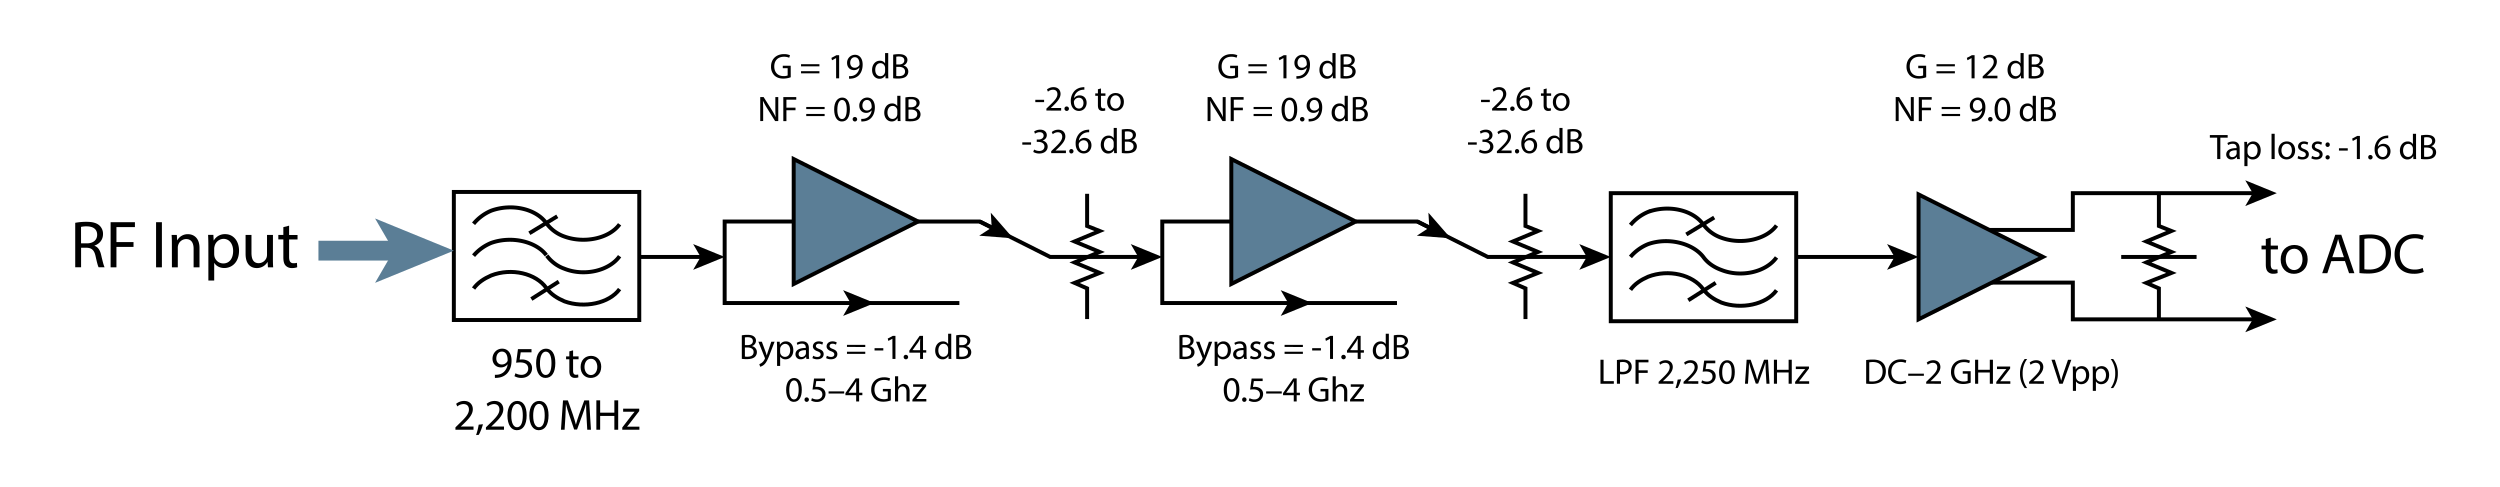 <svg xmlns="http://www.w3.org/2000/svg" width="2525.82" height="491.93" viewBox="0 0 2525.82 491.93"><path d="M500,378.63a16.1,16.1,0,0,0,3.12-.13,10.82,10.82,0,0,0,6-2.78,12.54,12.54,0,0,0,3.78-7.61h-.13a8.37,8.37,0,0,1-6.73,3.08c-5.15,0-8.45-3.87-8.45-8.76,0-5.41,3.91-10.16,9.77-10.16s9.46,4.75,9.46,12.06c0,6.29-2.11,10.69-4.93,13.42a14.4,14.4,0,0,1-8.32,3.83,18.33,18.33,0,0,1-3.56.22Zm1.41-16.46c0,3.56,2.15,6.07,5.5,6.07a6.39,6.39,0,0,0,5.63-3,2.55,2.55,0,0,0,.35-1.41c0-4.88-1.8-8.62-5.85-8.62C503.77,355.22,501.44,358.12,501.44,362.17Z"></path><path d="M537,356H526.08l-1.1,7.35a14.89,14.89,0,0,1,2.33-.18,12.15,12.15,0,0,1,6.16,1.54,8.16,8.16,0,0,1,4.09,7.35c0,5.59-4.44,9.77-10.65,9.77a14,14,0,0,1-7.13-1.76l1-2.95a12.74,12.74,0,0,0,6.12,1.59c3.65,0,6.77-2.38,6.77-6.21s-2.5-6.34-8.22-6.34a30.08,30.08,0,0,0-4,.31l1.85-13.73H537Z"></path><path d="M561.06,366.75c0,9.72-3.61,15.09-9.95,15.09-5.59,0-9.37-5.24-9.46-14.7s4.14-14.87,10-14.87C557.62,352.27,561.06,357.64,561.06,366.75Zm-15.54.44c0,7.43,2.29,11.66,5.81,11.66,4,0,5.85-4.62,5.85-11.93,0-7-1.8-11.66-5.8-11.66C548,355.26,545.52,359.4,545.52,367.19Z"></path><path d="M579,353.94v6.12h5.55V363H579v11.48c0,2.64.75,4.14,2.91,4.14a8.18,8.18,0,0,0,2.24-.27l.18,2.91a9.47,9.47,0,0,1-3.44.53,5.4,5.4,0,0,1-4.18-1.63c-1.1-1.15-1.49-3-1.49-5.55V363h-3.3v-2.95h3.3V355Z"></path><path d="M607.43,370.53c0,7.88-5.46,11.31-10.6,11.31-5.77,0-10.21-4.22-10.21-11,0-7.13,4.66-11.31,10.56-11.31C603.29,359.57,607.43,364,607.43,370.53Zm-16.9.22c0,4.67,2.69,8.19,6.47,8.19s6.47-3.48,6.47-8.28c0-3.61-1.8-8.18-6.38-8.18S590.53,366.7,590.53,370.75Z"></path><path d="M460.14,434.16v-2.38l3-2.95c7.3-6.95,10.6-10.65,10.65-15,0-2.91-1.41-5.59-5.68-5.59a9.75,9.75,0,0,0-6.07,2.42L460.85,408a12.54,12.54,0,0,1,8.09-2.9c6.16,0,8.76,4.22,8.76,8.32,0,5.28-3.83,9.54-9.86,15.35l-2.28,2.12v.08h12.85v3.22Z"></path><path d="M481,439.57a63.91,63.91,0,0,0,2.64-10.52l4.31-.44a53.79,53.79,0,0,1-4.18,10.7Z"></path><path d="M490.94,434.16v-2.38l3-2.95c7.3-6.95,10.6-10.65,10.65-15,0-2.91-1.41-5.59-5.68-5.59a9.72,9.72,0,0,0-6.07,2.42L491.65,408a12.54,12.54,0,0,1,8.09-2.9c6.16,0,8.76,4.22,8.76,8.32,0,5.28-3.83,9.54-9.86,15.35l-2.29,2.12v.08H509.2v3.22Z"></path><path d="M532.08,419.55c0,9.72-3.61,15.09-9.94,15.09-5.59,0-9.38-5.24-9.46-14.7s4.13-14.87,9.94-14.87C528.65,405.07,532.08,410.44,532.08,419.55Zm-15.53.44c0,7.43,2.29,11.66,5.81,11.66,4,0,5.85-4.62,5.85-11.93,0-7-1.8-11.66-5.81-11.66C519,408.06,516.55,412.2,516.55,420Z"></path><path d="M554.21,419.55c0,9.72-3.6,15.09-9.94,15.09-5.59,0-9.37-5.24-9.46-14.7s4.13-14.87,9.94-14.87C550.78,405.07,554.21,410.44,554.21,419.55Zm-15.53.44c0,7.43,2.29,11.66,5.81,11.66,4,0,5.85-4.62,5.85-11.93,0-7-1.8-11.66-5.81-11.66C541.14,408.06,538.68,412.2,538.68,420Z"></path><path d="M592.58,421.13c-.22-4.14-.48-9.11-.44-12.81H592c-1,3.48-2.24,7.18-3.74,11.27L583,434h-2.9l-4.8-14.13c-1.41-4.18-2.59-8-3.43-11.53h-.09c-.09,3.7-.31,8.67-.57,13.12l-.79,12.72h-3.66l2.07-29.66h4.89l5.06,14.34c1.23,3.65,2.24,6.91,3,10h.13c.75-3,1.81-6.25,3.13-10l5.28-14.34h4.88l1.85,29.66h-3.74Z"></path><path d="M606.35,404.5v12.41H620.7V404.5h3.87v29.66H620.7V420.25H606.35v13.91h-3.83V404.5Z"></path><path d="M628.7,431.91l9.64-12.54c.92-1.14,1.8-2.16,2.77-3.3V416H629.58v-3.12h16.24l0,2.42-9.51,12.36c-.88,1.19-1.76,2.25-2.73,3.35v.09H646v3.08H628.7Z"></path><path d="M1617,363.46h3.13v21.63h10.37v2.63H1617Z"></path><path d="M1633.62,363.75a35.37,35.37,0,0,1,6-.47c3.1,0,5.37.72,6.81,2a6.55,6.55,0,0,1,2.12,5.08,7.16,7.16,0,0,1-1.87,5.18c-1.66,1.77-4.36,2.67-7.42,2.67a10.8,10.8,0,0,1-2.52-.22v9.72h-3.13Zm3.13,11.69a10.53,10.53,0,0,0,2.6.26c3.77,0,6.08-1.84,6.08-5.19,0-3.2-2.27-4.75-5.72-4.75a13.5,13.5,0,0,0-3,.25Z"></path><path d="M1652.41,363.46h13.07v2.63h-9.93v8.06h9.17v2.59h-9.17v11h-3.14Z"></path><path d="M1675.74,387.72v-1.94l2.49-2.42c6-5.68,8.67-8.71,8.71-12.23,0-2.38-1.16-4.58-4.65-4.58a8,8,0,0,0-5,2l-1-2.23a10.24,10.24,0,0,1,6.62-2.37c5,0,7.16,3.45,7.16,6.8,0,4.32-3.13,7.81-8.06,12.56l-1.87,1.73v.07h10.51v2.63Z"></path><path d="M1692.81,392.15a52.57,52.57,0,0,0,2.16-8.61l3.52-.36a43.26,43.26,0,0,1-3.42,8.75Z"></path><path d="M1700.94,387.72v-1.94l2.48-2.42c6-5.68,8.68-8.71,8.72-12.23,0-2.38-1.16-4.58-4.65-4.58a8,8,0,0,0-5,2l-1-2.23a10.24,10.24,0,0,1,6.62-2.37c5,0,7.16,3.45,7.16,6.8,0,4.32-3.13,7.81-8.06,12.56l-1.87,1.73v.07h10.51v2.63Z"></path><path d="M1733,367h-8.92l-.9,6a12.61,12.61,0,0,1,1.91-.15,10,10,0,0,1,5,1.26,6.68,6.68,0,0,1,3.34,6c0,4.58-3.63,8-8.71,8a11.49,11.49,0,0,1-5.83-1.43l.79-2.42a10.43,10.43,0,0,0,5,1.3c3,0,5.54-1.94,5.54-5.08s-2-5.18-6.73-5.18a23.89,23.89,0,0,0-3.24.25l1.51-11.23H1733Z"></path><path d="M1752.71,375.77c0,8-3,12.34-8.14,12.34-4.57,0-7.67-4.28-7.74-12s3.39-12.16,8.14-12.16C1749.9,363.93,1752.71,368.32,1752.71,375.77Zm-12.71.36c0,6.08,1.87,9.54,4.75,9.54,3.24,0,4.79-3.78,4.79-9.76,0-5.76-1.48-9.54-4.75-9.54C1742,366.37,1740,369.76,1740,376.13Z"></path><path d="M1784.1,377.06c-.18-3.38-.4-7.45-.36-10.47h-.11c-.83,2.84-1.84,5.87-3.06,9.21l-4.28,11.77h-2.38L1770,376c-1.16-3.42-2.13-6.55-2.81-9.43h-.07c-.08,3-.25,7.09-.47,10.73l-.65,10.4h-3l1.69-24.26h4l4.14,11.73c1,3,1.84,5.65,2.45,8.17h.11c.61-2.44,1.47-5.11,2.55-8.17l4.32-11.73h4l1.51,24.26h-3.06Z"></path><path d="M1795.37,363.46v10.15h11.73V363.46h3.17v24.26h-3.17V376.34h-11.73v11.38h-3.14V363.46Z"></path><path d="M1813.65,385.88l7.89-10.26c.75-.93,1.47-1.76,2.27-2.69v-.08h-9.44V370.3h13.29l0,2-7.77,10.11c-.72,1-1.44,1.84-2.24,2.74v.07h10.19v2.52h-14.15Z"></path><path d="M1885.43,363.78a44.7,44.7,0,0,1,6.66-.5c4.5,0,7.71,1,9.83,3s3.42,4.79,3.42,8.71-1.22,7.2-3.49,9.43-6,3.49-10.73,3.49a50.9,50.9,0,0,1-5.69-.28Zm3.13,21.46a20.38,20.38,0,0,0,3.17.18c6.7,0,10.33-3.75,10.33-10.3,0-5.72-3.2-9.36-9.82-9.36a17.82,17.82,0,0,0-3.68.33Z"></path><path d="M1926,386.93a15.61,15.61,0,0,1-6.4,1.15c-6.84,0-12-4.32-12-12.28,0-7.59,5.15-12.74,12.67-12.74a13.06,13.06,0,0,1,5.76,1.08l-.76,2.56a11.34,11.34,0,0,0-4.89-1c-5.69,0-9.47,3.64-9.47,10,0,5.94,3.42,9.75,9.32,9.75a12.39,12.39,0,0,0,5.11-1Z"></path><path d="M1943.75,377.5v2.16h-15.84V377.5Z"></path><path d="M1946.09,387.72v-1.94l2.49-2.42c6-5.68,8.67-8.71,8.71-12.23,0-2.38-1.15-4.58-4.65-4.58a8,8,0,0,0-5,2l-1-2.23a10.24,10.24,0,0,1,6.62-2.37c5,0,7.16,3.45,7.16,6.8,0,4.32-3.13,7.81-8.06,12.56l-1.87,1.73v.07H1961v2.63Z"></path><path d="M1991.05,386.64a22.66,22.66,0,0,1-7.45,1.33c-3.67,0-6.69-.94-9.07-3.2a12.49,12.49,0,0,1-3.38-9c0-7.23,5-12.52,13.14-12.52a15.06,15.06,0,0,1,6,1.11l-.75,2.56a12.54,12.54,0,0,0-5.37-1.05c-5.9,0-9.75,3.68-9.75,9.76s3.71,9.79,9.36,9.79a10.18,10.18,0,0,0,4.17-.65V377.5h-4.93V375h8Z"></path><path d="M1998.61,363.46v10.15h11.74V363.46h3.17v24.26h-3.17V376.34h-11.74v11.38h-3.13V363.46Z"></path><path d="M2016.9,385.88l7.89-10.26c.75-.93,1.47-1.76,2.26-2.69v-.08h-9.43V370.3h13.29l0,2-7.78,10.11c-.72,1-1.44,1.84-2.23,2.74v.07h10.19v2.52H2016.9Z"></path><path d="M2048.08,362.74a23.73,23.73,0,0,0-4.54,14.72,24.21,24.21,0,0,0,4.54,14.61h-2.49a23.28,23.28,0,0,1-4.71-14.61,23.76,23.76,0,0,1,4.71-14.72Z"></path><path d="M2050.06,387.72v-1.94l2.48-2.42c6-5.68,8.68-8.71,8.71-12.23,0-2.38-1.15-4.58-4.64-4.58a8,8,0,0,0-5,2l-1-2.23a10.27,10.27,0,0,1,6.63-2.37c5,0,7.16,3.45,7.16,6.8,0,4.32-3.13,7.81-8.06,12.56l-1.87,1.73v.07H2065v2.63Z"></path><path d="M2080.58,387.72l-7.91-24.26h3.38l3.78,12c1,3.27,1.94,6.23,2.59,9.07h.07c.69-2.81,1.69-5.87,2.77-9l4.11-12h3.34L2084,387.72Z"></path><path d="M2094.3,376c0-2.23-.07-4-.14-5.68H2097l.15,3h.07a6.84,6.84,0,0,1,6.19-3.38c4.21,0,7.38,3.56,7.38,8.86,0,6.26-3.82,9.35-7.92,9.35a6.11,6.11,0,0,1-5.37-2.73h-.07v9.47h-3.13Zm3.13,4.65a6.34,6.34,0,0,0,.15,1.29,4.88,4.88,0,0,0,4.75,3.71c3.35,0,5.29-2.73,5.29-6.73,0-3.49-1.84-6.48-5.18-6.48a5.06,5.06,0,0,0-4.79,3.92,5.13,5.13,0,0,0-.22,1.3Z"></path><path d="M2114.42,376c0-2.23-.07-4-.14-5.68h2.84l.15,3h.07a6.86,6.86,0,0,1,6.19-3.38c4.21,0,7.38,3.56,7.38,8.86,0,6.26-3.81,9.35-7.92,9.35a6.09,6.09,0,0,1-5.36-2.73h-.07v9.47h-3.14Zm3.14,4.65a7.18,7.18,0,0,0,.14,1.29,4.89,4.89,0,0,0,4.75,3.71c3.35,0,5.29-2.73,5.29-6.73,0-3.49-1.83-6.48-5.18-6.48a5.06,5.06,0,0,0-4.79,3.92,5.12,5.12,0,0,0-.21,1.3Z"></path><path d="M2132.53,392.07a24.32,24.32,0,0,0,4.54-14.72,23.86,23.86,0,0,0-4.54-14.61H2135a22.94,22.94,0,0,1,4.72,14.65,23.38,23.38,0,0,1-4.72,14.68Z"></path><path d="M1054.88,100.84v2.33H1046v-2.33Z"></path><path d="M1057.2,111.7v-1.94l2.47-2.4c5.95-5.66,8.64-8.67,8.67-12.18,0-2.36-1.14-4.55-4.62-4.55a8,8,0,0,0-4.94,2l-1-2.22a10.21,10.21,0,0,1,6.59-2.36c5,0,7.13,3.44,7.13,6.77,0,4.3-3.12,7.77-8,12.5l-1.86,1.72v.07h10.46v2.62Z"></path><path d="M1075.47,109.84a2.12,2.12,0,0,1,2.15-2.26,2.26,2.26,0,1,1-2.15,2.26Z"></path><path d="M1095.57,90.63a11.43,11.43,0,0,0-2.37.15,9.45,9.45,0,0,0-8.09,8.27h.1a7,7,0,0,1,5.63-2.69c4.12,0,7,3,7,7.53,0,4.26-2.9,8.2-7.74,8.2s-8.24-3.87-8.24-9.92a14.65,14.65,0,0,1,3.94-10.5,12.71,12.71,0,0,1,7.46-3.44,15.59,15.59,0,0,1,2.29-.18Zm-.9,13.44c0-3.33-1.9-5.34-4.8-5.34a5.17,5.17,0,0,0-4.51,2.87A2.6,2.6,0,0,0,1085,103c.07,3.84,1.83,6.67,5.12,6.67C1092.85,109.66,1094.67,107.4,1094.67,104.07Z"></path><path d="M1112.33,89.38v5h4.52v2.4h-4.52v9.35c0,2.15.61,3.37,2.37,3.37a6.8,6.8,0,0,0,1.82-.22l.15,2.37a7.76,7.76,0,0,1-2.8.43,4.36,4.36,0,0,1-3.4-1.33c-.9-.93-1.22-2.47-1.22-4.51V96.76h-2.69v-2.4h2.69V90.2Z"></path><path d="M1135.51,102.89c0,6.41-4.44,9.2-8.63,9.2-4.7,0-8.32-3.44-8.32-8.92,0-5.8,3.8-9.21,8.6-9.21C1132.14,94,1135.51,97.58,1135.51,102.89Zm-13.76.17c0,3.8,2.19,6.67,5.27,6.67s5.27-2.83,5.27-6.74c0-2.94-1.47-6.66-5.2-6.66S1121.75,99.77,1121.75,103.06Z"></path><path d="M1041.71,143.83v2.33h-8.85v-2.33Z"></path><path d="M1044.79,151.07a10.57,10.57,0,0,0,5.16,1.47c4,0,5.3-2.58,5.27-4.52,0-3.26-3-4.66-6-4.66h-1.76V141h1.76c2.29,0,5.19-1.18,5.19-3.94,0-1.86-1.18-3.51-4.08-3.51a8.5,8.5,0,0,0-4.66,1.54l-.82-2.3a11.09,11.09,0,0,1,6.09-1.79c4.58,0,6.66,2.73,6.66,5.56,0,2.4-1.43,4.44-4.3,5.48v.07a6.06,6.06,0,0,1,5.2,6c0,3.73-2.91,7-8.49,7a11.78,11.78,0,0,1-6.06-1.58Z"></path><path d="M1062.06,154.69v-1.94l2.47-2.4c6-5.66,8.63-8.67,8.67-12.18,0-2.37-1.15-4.55-4.62-4.55a7.92,7.92,0,0,0-4.95,2l-1-2.22a10.21,10.21,0,0,1,6.59-2.37c5,0,7.13,3.44,7.13,6.77,0,4.3-3.12,7.78-8,12.51l-1.87,1.72v.07h10.46v2.62Z"></path><path d="M1080.32,152.82a2.12,2.12,0,0,1,2.16-2.25,2.26,2.26,0,0,1,0,4.51A2.12,2.12,0,0,1,1080.32,152.82Z"></path><path d="M1100.42,133.62a11.25,11.25,0,0,0-2.36.14A9.48,9.48,0,0,0,1090,142h.11a6.93,6.93,0,0,1,5.62-2.69c4.12,0,7,3,7,7.52,0,4.27-2.91,8.21-7.74,8.21-5,0-8.24-3.87-8.24-9.92a14.61,14.61,0,0,1,3.94-10.5,12.66,12.66,0,0,1,7.45-3.44,15.59,15.59,0,0,1,2.29-.18Zm-.89,13.43c0-3.33-1.9-5.33-4.8-5.33a5.2,5.2,0,0,0-4.52,2.86,2.76,2.76,0,0,0-.36,1.4c.08,3.83,1.83,6.66,5.13,6.66C1097.7,152.64,1099.53,150.39,1099.53,147.05Z"></path><path d="M1128.36,129.25v21c0,1.54,0,3.29.15,4.48h-2.83l-.15-3h-.07a6.42,6.42,0,0,1-5.91,3.4c-4.19,0-7.42-3.55-7.42-8.81,0-5.77,3.55-9.32,7.78-9.32a5.81,5.81,0,0,1,5.23,2.65h.07V129.25Zm-3.15,15.15a5.39,5.39,0,0,0-.14-1.32,4.65,4.65,0,0,0-4.55-3.66c-3.26,0-5.2,2.87-5.2,6.7,0,3.51,1.72,6.42,5.13,6.42a4.75,4.75,0,0,0,4.62-3.77,5.36,5.36,0,0,0,.14-1.36Z"></path><path d="M1133.34,130.86a29.93,29.93,0,0,1,5.7-.5c3.11,0,5.12.54,6.63,1.75a5.09,5.09,0,0,1,2,4.27,5.73,5.73,0,0,1-4.08,5.3v.07a6.23,6.23,0,0,1,5,6.06,6.5,6.5,0,0,1-2,4.83c-1.68,1.54-4.4,2.26-8.34,2.26a35.26,35.26,0,0,1-4.84-.29Zm3.12,9.89h2.83c3.29,0,5.23-1.72,5.23-4.05,0-2.83-2.15-3.94-5.3-3.94a14,14,0,0,0-2.76.21Zm0,11.57a16.36,16.36,0,0,0,2.61.14c3.23,0,6.2-1.18,6.2-4.69,0-3.3-2.83-4.66-6.23-4.66h-2.58Z"></path><path d="M1505.18,100.84v2.33h-8.85v-2.33Z"></path><path d="M1507.51,111.7v-1.94l2.47-2.4c6-5.66,8.64-8.67,8.67-12.18,0-2.36-1.14-4.55-4.62-4.55a8,8,0,0,0-4.94,2l-1-2.22a10.26,10.26,0,0,1,6.6-2.36c5,0,7.13,3.44,7.13,6.77,0,4.3-3.12,7.77-8,12.5l-1.86,1.72v.07h10.46v2.62Z"></path><path d="M1525.78,109.84a2.12,2.12,0,0,1,2.15-2.26,2.26,2.26,0,1,1-2.15,2.26Z"></path><path d="M1545.88,90.63a11.43,11.43,0,0,0-2.37.15,9.45,9.45,0,0,0-8.09,8.27h.1a7,7,0,0,1,5.63-2.69c4.12,0,7,3,7,7.53,0,4.26-2.9,8.2-7.74,8.2s-8.24-3.87-8.24-9.92a14.65,14.65,0,0,1,3.94-10.5,12.71,12.71,0,0,1,7.45-3.44,15.71,15.71,0,0,1,2.3-.18Zm-.9,13.44c0-3.33-1.9-5.34-4.8-5.34a5.17,5.17,0,0,0-4.51,2.87,2.6,2.6,0,0,0-.36,1.39c.07,3.84,1.83,6.67,5.12,6.67C1543.15,109.66,1545,107.4,1545,104.07Z"></path><path d="M1562.64,89.38v5h4.51v2.4h-4.51v9.35c0,2.15.61,3.37,2.37,3.37a6.8,6.8,0,0,0,1.82-.22l.15,2.37a7.76,7.76,0,0,1-2.8.43,4.36,4.36,0,0,1-3.4-1.33c-.9-.93-1.22-2.47-1.22-4.51V96.76h-2.69v-2.4h2.69V90.2Z"></path><path d="M1585.82,102.89c0,6.41-4.44,9.2-8.63,9.2-4.7,0-8.32-3.44-8.32-8.92,0-5.8,3.8-9.21,8.6-9.21C1582.45,94,1585.82,97.58,1585.82,102.89Zm-13.76.17c0,3.8,2.19,6.67,5.27,6.67s5.27-2.83,5.27-6.74c0-2.94-1.47-6.66-5.2-6.66S1572.06,99.77,1572.06,103.06Z"></path><path d="M1492,143.83v2.33h-8.85v-2.33Z"></path><path d="M1495.1,151.07a10.57,10.57,0,0,0,5.16,1.47c4,0,5.3-2.58,5.27-4.52,0-3.26-3-4.66-6-4.66h-1.76V141h1.76c2.29,0,5.19-1.18,5.19-3.94,0-1.86-1.18-3.51-4.08-3.51a8.5,8.5,0,0,0-4.66,1.54l-.82-2.3a11.09,11.09,0,0,1,6.09-1.79c4.58,0,6.66,2.73,6.66,5.56,0,2.4-1.43,4.44-4.3,5.48v.07a6.06,6.06,0,0,1,5.2,6c0,3.73-2.91,7-8.5,7a11.77,11.77,0,0,1-6-1.58Z"></path><path d="M1512.37,154.69v-1.94l2.47-2.4c6-5.66,8.63-8.67,8.67-12.18,0-2.37-1.15-4.55-4.62-4.55a7.92,7.92,0,0,0-5,2l-1-2.22a10.21,10.21,0,0,1,6.59-2.37c5,0,7.13,3.44,7.13,6.77,0,4.3-3.12,7.78-8,12.51l-1.87,1.72v.07h10.46v2.62Z"></path><path d="M1530.63,152.82a2.12,2.12,0,0,1,2.15-2.25,2.26,2.26,0,0,1,0,4.51A2.11,2.11,0,0,1,1530.63,152.82Z"></path><path d="M1550.73,133.62a11.25,11.25,0,0,0-2.36.14,9.48,9.48,0,0,0-8.1,8.28h.11a6.93,6.93,0,0,1,5.62-2.69c4.12,0,7,3,7,7.52,0,4.27-2.9,8.21-7.73,8.21-5,0-8.24-3.87-8.24-9.92a14.61,14.61,0,0,1,3.94-10.5,12.66,12.66,0,0,1,7.45-3.44,15.59,15.59,0,0,1,2.29-.18Zm-.89,13.43c0-3.33-1.9-5.33-4.8-5.33a5.2,5.2,0,0,0-4.52,2.86,2.76,2.76,0,0,0-.36,1.4c.07,3.83,1.83,6.66,5.13,6.66C1548,152.64,1549.84,150.39,1549.84,147.05Z"></path><path d="M1578.67,129.25v21c0,1.54,0,3.29.15,4.48H1576l-.15-3h-.07a6.42,6.42,0,0,1-5.91,3.4c-4.19,0-7.42-3.55-7.42-8.81,0-5.77,3.55-9.32,7.78-9.32a5.81,5.81,0,0,1,5.23,2.65h.07V129.25Zm-3.15,15.15a5.92,5.92,0,0,0-.14-1.32,4.65,4.65,0,0,0-4.55-3.66c-3.26,0-5.2,2.87-5.2,6.7,0,3.51,1.72,6.42,5.12,6.42a4.75,4.75,0,0,0,4.63-3.77,5.86,5.86,0,0,0,.14-1.36Z"></path><path d="M1583.65,130.86a29.93,29.93,0,0,1,5.7-.5c3.11,0,5.12.54,6.63,1.75a5.09,5.09,0,0,1,2,4.27,5.73,5.73,0,0,1-4.08,5.3v.07a6.23,6.23,0,0,1,5,6.06,6.5,6.5,0,0,1-2.05,4.83c-1.68,1.54-4.4,2.26-8.34,2.26a35.26,35.26,0,0,1-4.84-.29Zm3.12,9.89h2.83c3.29,0,5.23-1.72,5.23-4.05,0-2.83-2.15-3.94-5.3-3.94a14,14,0,0,0-2.76.21Zm0,11.57a16.36,16.36,0,0,0,2.61.14c3.23,0,6.2-1.18,6.2-4.69,0-3.3-2.83-4.66-6.23-4.66h-2.58Z"></path><path d="M2294.19,240.11v8h7.27V252h-7.27v15c0,3.46,1,5.42,3.81,5.42a11.54,11.54,0,0,0,2.94-.34l.23,3.8a12.52,12.52,0,0,1-4.5.69,7,7,0,0,1-5.47-2.13c-1.44-1.5-2-4-2-7.26V252h-4.33v-3.86h4.33v-6.68Z"></path><path d="M2331.48,261.84c0,10.31-7.15,14.81-13.89,14.81-7.55,0-13.37-5.53-13.37-14.35,0-9.34,6.11-14.81,13.83-14.81C2326.06,247.49,2331.48,253.31,2331.48,261.84Zm-22.13.28c0,6.11,3.52,10.72,8.47,10.72s8.47-4.55,8.47-10.83c0-4.73-2.36-10.72-8.35-10.72S2309.35,256.82,2309.35,262.12Z"></path><path d="M2355.39,263.8l-4,12.21h-5.19l13.2-38.84h6.05L2378.68,276h-5.36l-4.15-12.21Zm12.74-3.92-3.8-11.18c-.87-2.54-1.44-4.84-2-7.09h-.12c-.57,2.3-1.21,4.67-2,7l-3.8,11.24Z"></path><path d="M2383.8,237.69a72.07,72.07,0,0,1,10.67-.81c7.2,0,12.33,1.67,15.73,4.84s5.48,7.67,5.48,13.95-2,11.53-5.6,15.1-9.62,5.59-17.17,5.59a80.7,80.7,0,0,1-9.11-.46Zm5,34.35a31.69,31.69,0,0,0,5.07.29c10.72,0,16.54-6,16.54-16.49.06-9.16-5.13-15-15.73-15a28.27,28.27,0,0,0-5.88.52Z"></path><path d="M2448.75,274.75a24.92,24.92,0,0,1-10.26,1.84c-10.95,0-19.19-6.91-19.19-19.65,0-12.16,8.24-20.4,20.29-20.4,4.84,0,7.89,1,9.22,1.73l-1.21,4.09a18.28,18.28,0,0,0-7.84-1.62c-9.1,0-15.15,5.82-15.15,16,0,9.5,5.47,15.61,14.92,15.61a20.09,20.09,0,0,0,8.19-1.61Z"></path><path d="M76,225.11a61,61,0,0,1,11.29-1c6.29,0,10.35,1.15,13.19,3.72a11.36,11.36,0,0,1,3.59,8.66c0,6-3.79,10-8.59,11.63v.21c3.52,1.21,5.61,4.46,6.69,9.2,1.49,6.35,2.57,10.75,3.52,12.51H99.64c-.74-1.29-1.75-5.21-3-10.89-1.35-6.29-3.79-8.66-9.13-8.86H81.92v19.75H76Zm5.88,20.76h6c6.29,0,10.28-3.45,10.28-8.65,0-5.89-4.26-8.46-10.48-8.53a24.32,24.32,0,0,0-5.82.54Z"></path><path d="M111.75,224.5h24.56v4.94H117.64v15.15h17.25v4.87H117.64v20.63h-5.89Z"></path><path d="M163.57,224.5v45.59h-5.89V224.5Z"></path><path d="M173.65,246.21c0-3.38-.07-6.15-.27-8.86h5.27l.34,5.41h.14A12,12,0,0,1,190,236.61c4.53,0,11.56,2.7,11.56,13.93v19.55h-5.95V251.22c0-5.28-2-9.68-7.57-9.68a8.47,8.47,0,0,0-8,6.09,8.63,8.63,0,0,0-.4,2.78v19.68h-5.95Z"></path><path d="M210.51,248c0-4.2-.13-7.58-.27-10.69h5.34l.28,5.62H216a12.86,12.86,0,0,1,11.64-6.36c7.91,0,13.86,6.69,13.86,16.64,0,11.77-7.17,17.58-14.88,17.58-4.33,0-8.12-1.89-10.08-5.14h-.13v17.79h-5.89Zm5.89,8.72a13,13,0,0,0,.27,2.44,9.18,9.18,0,0,0,8.93,7c6.29,0,9.94-5.14,9.94-12.65,0-6.56-3.45-12.18-9.74-12.18a9.5,9.5,0,0,0-9,7.37,9.88,9.88,0,0,0-.4,2.44Z"></path><path d="M275.72,261.16c0,3.38.07,6.36.27,8.93h-5.28l-.33-5.34h-.14a12.34,12.34,0,0,1-10.82,6.08c-5.14,0-11.3-2.84-11.3-14.34V237.35h5.95v18.13c0,6.22,1.9,10.42,7.31,10.42a8.62,8.62,0,0,0,7.85-5.42,8.84,8.84,0,0,0,.54-3V237.35h6Z"></path><path d="M292.09,228v9.4h8.52v4.53h-8.52v17.66c0,4.06,1.15,6.36,4.46,6.36a13.28,13.28,0,0,0,3.45-.41l.27,4.46a14.37,14.37,0,0,1-5.27.82,8.23,8.23,0,0,1-6.43-2.51c-1.69-1.76-2.3-4.66-2.3-8.52V241.88H281.2v-4.53h5.07V229.5Z"></path><path d="M2240.06,139.11h-7.38v-2.66h18v2.66h-7.41v21.6h-3.17Z"></path><path d="M2260.22,160.71l-.25-2.2h-.11a6.48,6.48,0,0,1-5.33,2.6,5,5,0,0,1-5.33-5c0-4.21,3.75-6.51,10.48-6.48v-.36c0-1.44-.4-4-4-4a8.73,8.73,0,0,0-4.54,1.3l-.72-2.09a10.79,10.79,0,0,1,5.73-1.55c5.32,0,6.62,3.64,6.62,7.13v6.51a24.12,24.12,0,0,0,.29,4.18Zm-.47-8.89c-3.46-.07-7.38.54-7.38,3.92a2.81,2.81,0,0,0,3,3,4.32,4.32,0,0,0,4.21-2.92,3.21,3.21,0,0,0,.18-1Z"></path><path d="M2267.56,149c0-2.24-.07-4-.14-5.69h2.84l.15,3h.07a6.84,6.84,0,0,1,6.19-3.39c4.21,0,7.38,3.57,7.38,8.86,0,6.26-3.82,9.36-7.92,9.36a6.1,6.1,0,0,1-5.36-2.74h-.07v9.47h-3.14Zm3.14,4.64a7.18,7.18,0,0,0,.14,1.29,4.89,4.89,0,0,0,4.75,3.71c3.35,0,5.29-2.73,5.29-6.73,0-3.49-1.83-6.48-5.18-6.48a5.06,5.06,0,0,0-4.79,3.93,5,5,0,0,0-.21,1.29Z"></path><path d="M2295,135.15h3.17v25.56H2295Z"></path><path d="M2318.86,151.85c0,6.45-4.46,9.26-8.67,9.26-4.72,0-8.35-3.46-8.35-9,0-5.83,3.81-9.25,8.63-9.25C2315.48,142.89,2318.86,146.53,2318.86,151.85ZM2305,152c0,3.82,2.19,6.7,5.29,6.7s5.29-2.84,5.29-6.77c0-3-1.47-6.69-5.22-6.69S2305,148.72,2305,152Z"></path><path d="M2322.07,157.47a8.29,8.29,0,0,0,4.17,1.26c2.31,0,3.39-1.15,3.39-2.59s-.9-2.34-3.24-3.21c-3.14-1.11-4.61-2.84-4.61-4.93,0-2.8,2.27-5.11,6-5.11a8.75,8.75,0,0,1,4.28,1.08l-.79,2.31a6.68,6.68,0,0,0-3.56-1c-1.87,0-2.92,1.08-2.92,2.37,0,1.44,1,2.09,3.31,3,3,1.16,4.58,2.67,4.58,5.26,0,3.06-2.38,5.22-6.52,5.22a10,10,0,0,1-4.9-1.19Z"></path><path d="M2336,157.47a8.33,8.33,0,0,0,4.18,1.26c2.3,0,3.38-1.15,3.38-2.59s-.9-2.34-3.24-3.21c-3.13-1.11-4.6-2.84-4.6-4.93,0-2.8,2.26-5.11,6-5.11A8.75,8.75,0,0,1,2346,144l-.79,2.31a6.75,6.75,0,0,0-3.57-1c-1.87,0-2.91,1.08-2.91,2.37,0,1.44,1,2.09,3.31,3,3,1.16,4.57,2.67,4.57,5.26,0,3.06-2.37,5.22-6.51,5.22a10,10,0,0,1-4.9-1.19Z"></path><path d="M2349.53,146.17a2.15,2.15,0,1,1,4.29,0,2.15,2.15,0,1,1-4.29,0Zm0,12.7a2.15,2.15,0,1,1,2.13,2.24A2.12,2.12,0,0,1,2349.53,158.87Z"></path><path d="M2372,149.8v2.34h-8.89V149.8Z"></path><path d="M2381.21,140.26h-.07l-4.07,2.2-.61-2.41,5.11-2.74h2.7v23.4h-3.06Z"></path><path d="M2392.7,158.84a2.13,2.13,0,0,1,2.16-2.27,2.27,2.27,0,0,1,0,4.54A2.12,2.12,0,0,1,2392.7,158.84Z"></path><path d="M2412.89,139.54a11.39,11.39,0,0,0-2.37.15,9.51,9.51,0,0,0-8.14,8.31h.11a7,7,0,0,1,5.65-2.7c4.14,0,7.05,3,7.05,7.56,0,4.29-2.91,8.25-7.77,8.25s-8.28-3.89-8.28-10a14.72,14.72,0,0,1,4-10.54,12.73,12.73,0,0,1,7.49-3.46,15.61,15.61,0,0,1,2.3-.18ZM2412,153c0-3.34-1.91-5.36-4.82-5.36a5.23,5.23,0,0,0-4.54,2.88,2.76,2.76,0,0,0-.36,1.4c.07,3.85,1.84,6.7,5.15,6.7C2410.15,158.66,2412,156.39,2412,153Z"></path><path d="M2441,135.15v21.06c0,1.55,0,3.31.14,4.5h-2.84l-.14-3h-.08a6.44,6.44,0,0,1-5.94,3.42c-4.21,0-7.45-3.57-7.45-8.86,0-5.79,3.57-9.36,7.81-9.36a5.81,5.81,0,0,1,5.26,2.67h.07V135.15Zm-3.17,15.23a5.42,5.42,0,0,0-.14-1.33,4.66,4.66,0,0,0-4.57-3.67c-3.28,0-5.22,2.88-5.22,6.73,0,3.52,1.72,6.44,5.14,6.44a4.76,4.76,0,0,0,4.65-3.78,5.39,5.39,0,0,0,.14-1.37Z"></path><path d="M2446,136.77a30.28,30.28,0,0,1,5.73-.5c3.13,0,5.15.54,6.66,1.76a5.1,5.1,0,0,1,2,4.29,5.75,5.75,0,0,1-4.1,5.32v.08a6.24,6.24,0,0,1,5,6.08,6.55,6.55,0,0,1-2.05,4.86c-1.69,1.55-4.43,2.27-8.39,2.27a37.32,37.32,0,0,1-4.86-.29Zm3.14,9.94H2452c3.31,0,5.25-1.73,5.25-4.07,0-2.84-2.15-4-5.32-4a13.14,13.14,0,0,0-2.77.22Zm0,11.62a16.28,16.28,0,0,0,2.62.15c3.24,0,6.23-1.19,6.23-4.72,0-3.31-2.84-4.68-6.26-4.68h-2.59Z"></path><path d="M1946.09,78.07a22.41,22.41,0,0,1-7.45,1.34c-3.67,0-6.7-.94-9.07-3.21a12.45,12.45,0,0,1-3.38-9c0-7.24,5-12.53,13.13-12.53a14.87,14.87,0,0,1,6,1.12l-.76,2.55a12.63,12.63,0,0,0-5.36-1c-5.9,0-9.75,3.67-9.75,9.75s3.7,9.79,9.36,9.79a10.22,10.22,0,0,0,4.17-.64V68.93h-4.93V66.41h8Z"></path><path d="M1956.5,67V64.86h18.57V67Zm0,7.06V71.92h18.57v2.16Z"></path><path d="M1991.92,58.71h-.07l-4.07,2.19-.61-2.41,5.11-2.73h2.7V79.15h-3.06Z"></path><path d="M2003.15,79.15V77.21l2.49-2.41c6-5.69,8.67-8.71,8.71-12.24,0-2.38-1.16-4.57-4.65-4.57a8,8,0,0,0-5,2l-1-2.23a10.25,10.25,0,0,1,6.62-2.38c5,0,7.16,3.46,7.16,6.8,0,4.32-3.13,7.82-8.06,12.57l-1.87,1.72v.08h10.51v2.62Z"></path><path d="M2044.58,53.6V74.65c0,1.55,0,3.32.15,4.5h-2.85l-.14-3h-.07a6.45,6.45,0,0,1-5.94,3.42c-4.21,0-7.45-3.56-7.45-8.85,0-5.8,3.56-9.36,7.81-9.36a5.85,5.85,0,0,1,5.26,2.66h.07V53.6Zm-3.16,15.22a5.54,5.54,0,0,0-.15-1.33,4.65,4.65,0,0,0-4.57-3.67c-3.27,0-5.22,2.88-5.22,6.73,0,3.53,1.73,6.44,5.15,6.44a4.75,4.75,0,0,0,4.64-3.78,5.35,5.35,0,0,0,.15-1.36Z"></path><path d="M2049.59,55.22a30.14,30.14,0,0,1,5.72-.51c3.14,0,5.15.54,6.66,1.77a5.07,5.07,0,0,1,2,4.28,5.77,5.77,0,0,1-4.1,5.33v.07a6.25,6.25,0,0,1,5,6.08,6.55,6.55,0,0,1-2,4.86c-1.69,1.55-4.43,2.27-8.39,2.27a35.48,35.48,0,0,1-4.86-.29Zm3.13,9.93h2.85c3.31,0,5.25-1.73,5.25-4.07,0-2.84-2.16-4-5.33-4a13.22,13.22,0,0,0-2.77.22Zm0,11.63a16.56,16.56,0,0,0,2.63.14c3.24,0,6.23-1.19,6.23-4.71,0-3.31-2.85-4.68-6.27-4.68h-2.59Z"></path><path d="M1915.28,122.35V98.09h3.42l7.77,12.28a68.42,68.42,0,0,1,4.36,7.88l.07,0c-.29-3.23-.36-6.19-.36-10V98.09h3v24.26h-3.17l-7.7-12.31a78.33,78.33,0,0,1-4.54-8.1l-.1,0c.18,3.06.25,6,.25,10v10.36Z"></path><path d="M1938.6,98.09h13.07v2.63h-9.93v8.06h9.17v2.6h-9.17v11h-3.14Z"></path><path d="M1961.75,110.22v-2.16h18.58v2.16Zm0,7.06v-2.16h18.58v2.16Z"></path><path d="M1992.14,120.12a13.2,13.2,0,0,0,2.55-.11,8.8,8.8,0,0,0,4.9-2.26,10.33,10.33,0,0,0,3.09-6.23h-.11a6.85,6.85,0,0,1-5.5,2.52c-4.21,0-6.91-3.17-6.91-7.16a8,8,0,0,1,8-8.32c4.78,0,7.74,3.89,7.74,9.86,0,5.15-1.73,8.75-4,11a11.63,11.63,0,0,1-6.81,3.13,14.41,14.41,0,0,1-2.91.18Zm1.15-13.46c0,2.92,1.76,5,4.5,5a5.23,5.23,0,0,0,4.6-2.45,2.1,2.1,0,0,0,.29-1.15c0-4-1.47-7.06-4.78-7.06C1995.2,101,1993.29,103.35,1993.29,106.66Z"></path><path d="M2008.66,120.48a2.13,2.13,0,0,1,2.16-2.27,2.27,2.27,0,1,1-2.16,2.27Z"></path><path d="M2031.05,110.4c0,8-3,12.35-8.14,12.35-4.57,0-7.66-4.28-7.73-12s3.38-12.17,8.13-12.17C2028.24,98.56,2031.05,103,2031.05,110.4Zm-12.71.36c0,6.09,1.87,9.54,4.75,9.54,3.24,0,4.79-3.78,4.79-9.75,0-5.76-1.47-9.54-4.75-9.54C2020.36,101,2018.34,104.39,2018.34,110.76Z"></path><path d="M2056.93,96.8v21c0,1.55,0,3.32.15,4.5h-2.85l-.14-3H2054a6.47,6.47,0,0,1-5.94,3.42c-4.21,0-7.45-3.56-7.45-8.85,0-5.8,3.56-9.36,7.81-9.36a5.82,5.82,0,0,1,5.25,2.66h.07V96.8ZM2053.76,112a5.52,5.52,0,0,0-.14-1.33,4.67,4.67,0,0,0-4.57-3.67c-3.28,0-5.22,2.88-5.22,6.73,0,3.53,1.73,6.44,5.15,6.44a4.76,4.76,0,0,0,4.64-3.78,5.36,5.36,0,0,0,.14-1.36Z"></path><path d="M2061.94,98.42a30.14,30.14,0,0,1,5.72-.51c3.13,0,5.15.54,6.66,1.77a5.07,5.07,0,0,1,2,4.28,5.77,5.77,0,0,1-4.11,5.33v.07a6.25,6.25,0,0,1,5,6.08,6.52,6.52,0,0,1-2.06,4.86c-1.69,1.55-4.42,2.27-8.38,2.27a35.48,35.48,0,0,1-4.86-.29Zm3.13,9.93h2.84c3.31,0,5.26-1.73,5.26-4.07,0-2.84-2.16-4-5.33-4a13.37,13.37,0,0,0-2.77.21Zm0,11.63a16.56,16.56,0,0,0,2.63.14c3.24,0,6.22-1.18,6.22-4.71,0-3.31-2.84-4.68-6.26-4.68h-2.59Z"></path><path d="M1250.87,78.07a22.35,22.35,0,0,1-7.45,1.34c-3.67,0-6.69-.94-9.07-3.21a12.45,12.45,0,0,1-3.38-9c0-7.24,5-12.53,13.14-12.53a14.81,14.81,0,0,1,6,1.12l-.75,2.55a12.7,12.7,0,0,0-5.36-1c-5.91,0-9.76,3.67-9.76,9.75s3.71,9.79,9.36,9.79a10.22,10.22,0,0,0,4.17-.64V68.93h-4.93V66.41h8Z"></path><path d="M1261.28,67V64.86h18.57V67Zm0,7.06V71.92h18.57v2.16Z"></path><path d="M1296.7,58.71h-.07l-4.07,2.19-.61-2.41,5.11-2.73h2.7V79.15h-3.06Z"></path><path d="M1309.77,76.92a13.27,13.27,0,0,0,2.56-.11,8.8,8.8,0,0,0,4.89-2.26,10.28,10.28,0,0,0,3.1-6.23h-.11a6.89,6.89,0,0,1-5.51,2.52c-4.21,0-6.91-3.17-6.91-7.16a8,8,0,0,1,8-8.32c4.79,0,7.74,3.89,7.74,9.86,0,5.15-1.73,8.75-4,11a11.6,11.6,0,0,1-6.8,3.13,14.47,14.47,0,0,1-2.92.18Zm1.15-13.46c0,2.92,1.77,5,4.5,5A5.25,5.25,0,0,0,1320,66a2.1,2.1,0,0,0,.29-1.15c0-4-1.48-7.06-4.79-7.06C1312.83,57.77,1310.92,60.15,1310.92,63.46Z"></path><path d="M1349.37,53.6V74.65c0,1.55,0,3.32.14,4.5h-2.84l-.15-3h-.07a6.44,6.44,0,0,1-5.94,3.42c-4.21,0-7.45-3.56-7.45-8.85,0-5.8,3.57-9.36,7.81-9.36a5.83,5.83,0,0,1,5.26,2.66h.07V53.6Zm-3.17,15.22a6.08,6.08,0,0,0-.14-1.33,4.67,4.67,0,0,0-4.57-3.67c-3.28,0-5.22,2.88-5.22,6.73,0,3.53,1.72,6.44,5.14,6.44a4.76,4.76,0,0,0,4.65-3.78,5.86,5.86,0,0,0,.14-1.36Z"></path><path d="M1354.37,55.22a30.17,30.17,0,0,1,5.73-.51c3.13,0,5.15.54,6.66,1.77a5.07,5.07,0,0,1,2,4.28,5.77,5.77,0,0,1-4.1,5.33v.07a6.25,6.25,0,0,1,5,6.08,6.55,6.55,0,0,1-2.05,4.86c-1.69,1.55-4.43,2.27-8.39,2.27a35.6,35.6,0,0,1-4.86-.29Zm3.14,9.93h2.84c3.31,0,5.25-1.73,5.25-4.07,0-2.84-2.15-4-5.32-4a13.14,13.14,0,0,0-2.77.22Zm0,11.63a16.5,16.5,0,0,0,2.62.14c3.24,0,6.23-1.19,6.23-4.71,0-3.31-2.84-4.68-6.26-4.68h-2.59Z"></path><path d="M1220.06,122.35V98.09h3.42l7.78,12.28a68.24,68.24,0,0,1,4.35,7.88l.07,0c-.29-3.23-.36-6.19-.36-10V98.09h3v24.26h-3.16L1227.4,110a76.38,76.38,0,0,1-4.53-8.1l-.11,0c.18,3.06.25,6,.25,10v10.36Z"></path><path d="M1243.39,98.09h13.06v2.63h-9.93v8.06h9.18v2.6h-9.18v11h-3.13Z"></path><path d="M1266.54,110.22v-2.16h18.57v2.16Zm0,7.06v-2.16h18.57v2.16Z"></path><path d="M1310.63,110.4c0,8-3,12.35-8.13,12.35-4.57,0-7.67-4.28-7.74-12s3.38-12.17,8.13-12.17C1307.83,98.56,1310.63,103,1310.63,110.4Zm-12.7.36c0,6.09,1.87,9.54,4.75,9.54,3.24,0,4.79-3.78,4.79-9.75,0-5.76-1.48-9.54-4.76-9.54C1299.94,101,1297.93,104.39,1297.93,110.76Z"></path><path d="M1313.44,120.48a2.13,2.13,0,0,1,2.16-2.27,2.27,2.27,0,1,1-2.16,2.27Z"></path><path d="M1322.12,120.12a13.2,13.2,0,0,0,2.55-.11,8.8,8.8,0,0,0,4.9-2.26,10.33,10.33,0,0,0,3.1-6.23h-.11a6.89,6.89,0,0,1-5.51,2.52c-4.21,0-6.91-3.17-6.91-7.16a8,8,0,0,1,8-8.32c4.79,0,7.74,3.89,7.74,9.86,0,5.15-1.73,8.75-4,11a11.63,11.63,0,0,1-6.81,3.13,14.38,14.38,0,0,1-2.91.18Zm1.15-13.46c0,2.92,1.76,5,4.5,5a5.26,5.26,0,0,0,4.61-2.45,2.1,2.1,0,0,0,.29-1.15c0-4-1.48-7.06-4.79-7.06C1325.18,101,1323.27,103.35,1323.27,106.66Z"></path><path d="M1361.72,96.8v21c0,1.55,0,3.32.14,4.5H1359l-.15-3h-.07a6.45,6.45,0,0,1-5.94,3.42c-4.21,0-7.45-3.56-7.45-8.85,0-5.8,3.56-9.36,7.81-9.36a5.85,5.85,0,0,1,5.26,2.66h.07V96.8ZM1358.55,112a5.54,5.54,0,0,0-.15-1.33,4.65,4.65,0,0,0-4.57-3.67c-3.27,0-5.22,2.88-5.22,6.73,0,3.53,1.73,6.44,5.15,6.44a4.75,4.75,0,0,0,4.64-3.78,5.35,5.35,0,0,0,.15-1.36Z"></path><path d="M1366.72,98.42a30.14,30.14,0,0,1,5.72-.51c3.14,0,5.15.54,6.66,1.77a5.07,5.07,0,0,1,2,4.28,5.77,5.77,0,0,1-4.1,5.33v.07a6.25,6.25,0,0,1,5,6.08,6.55,6.55,0,0,1-2,4.86c-1.69,1.55-4.43,2.27-8.39,2.27a35.48,35.48,0,0,1-4.86-.29Zm3.13,9.93h2.85c3.31,0,5.25-1.73,5.25-4.07,0-2.84-2.16-4-5.33-4a13.45,13.45,0,0,0-2.77.21Zm0,11.63a16.56,16.56,0,0,0,2.63.14c3.24,0,6.23-1.18,6.23-4.71,0-3.31-2.85-4.68-6.27-4.68h-2.59Z"></path><path d="M798.9,78.07a22.41,22.41,0,0,1-7.45,1.34c-3.67,0-6.7-.94-9.07-3.21a12.45,12.45,0,0,1-3.39-9c0-7.24,5-12.53,13.14-12.53a14.87,14.87,0,0,1,6,1.12l-.76,2.55a12.63,12.63,0,0,0-5.36-1c-5.9,0-9.75,3.67-9.75,9.75s3.7,9.79,9.35,9.79a10.24,10.24,0,0,0,4.18-.64V68.93h-4.93V66.41h8Z"></path><path d="M809.31,67V64.86h18.57V67Zm0,7.06V71.92h18.57v2.16Z"></path><path d="M844.73,58.71h-.07l-4.07,2.19L840,58.49l5.11-2.73h2.7V79.15h-3.06Z"></path><path d="M857.8,76.92a13.2,13.2,0,0,0,2.55-.11,8.8,8.8,0,0,0,4.9-2.26,10.33,10.33,0,0,0,3.09-6.23h-.11a6.85,6.85,0,0,1-5.5,2.52c-4.21,0-6.91-3.17-6.91-7.16a8,8,0,0,1,8-8.32c4.78,0,7.74,3.89,7.74,9.86,0,5.15-1.73,8.75-4,11a11.63,11.63,0,0,1-6.81,3.13,14.41,14.41,0,0,1-2.91.18ZM859,63.46c0,2.92,1.76,5,4.5,5a5.23,5.23,0,0,0,4.6-2.45,2.1,2.1,0,0,0,.29-1.15c0-4-1.47-7.06-4.78-7.06C860.86,57.77,859,60.15,859,63.46Z"></path><path d="M897.39,53.6V74.65c0,1.55,0,3.32.15,4.5h-2.85l-.14-3h-.07a6.45,6.45,0,0,1-5.94,3.42c-4.21,0-7.45-3.56-7.45-8.85,0-5.8,3.56-9.36,7.81-9.36A5.82,5.82,0,0,1,894.15,64h.08V53.6Zm-3.16,15.22a5.54,5.54,0,0,0-.15-1.33,4.66,4.66,0,0,0-4.57-3.67c-3.28,0-5.22,2.88-5.22,6.73,0,3.53,1.73,6.44,5.15,6.44a4.75,4.75,0,0,0,4.64-3.78,5.35,5.35,0,0,0,.15-1.36Z"></path><path d="M902.4,55.22a30.14,30.14,0,0,1,5.72-.51c3.13,0,5.15.54,6.66,1.77a5.07,5.07,0,0,1,2,4.28,5.77,5.77,0,0,1-4.11,5.33v.07a6.25,6.25,0,0,1,5,6.08,6.55,6.55,0,0,1-2.05,4.86c-1.7,1.55-4.43,2.27-8.39,2.27a35.48,35.48,0,0,1-4.86-.29Zm3.13,9.93h2.84c3.32,0,5.26-1.73,5.26-4.07,0-2.84-2.16-4-5.33-4a13.14,13.14,0,0,0-2.77.22Zm0,11.63a16.56,16.56,0,0,0,2.63.14c3.24,0,6.23-1.19,6.23-4.71,0-3.31-2.85-4.68-6.27-4.68h-2.59Z"></path><path d="M768.09,122.35V98.09h3.42l7.77,12.28a70,70,0,0,1,4.36,7.88l.07,0c-.29-3.23-.36-6.19-.36-10V98.09h2.95v24.26h-3.17L775.43,110a78.33,78.33,0,0,1-4.54-8.1l-.1,0c.18,3.06.25,6,.25,10v10.36Z"></path><path d="M791.41,98.09h13.07v2.63h-9.94v8.06h9.18v2.6h-9.18v11h-3.13Z"></path><path d="M814.56,110.22v-2.16h18.58v2.16Zm0,7.06v-2.16h18.58v2.16Z"></path><path d="M858.66,110.4c0,8-2.95,12.35-8.14,12.35-4.57,0-7.66-4.28-7.74-12s3.39-12.17,8.14-12.17C855.85,98.56,858.66,103,858.66,110.4Zm-12.71.36c0,6.09,1.87,9.54,4.75,9.54,3.24,0,4.79-3.78,4.79-9.75,0-5.76-1.47-9.54-4.75-9.54C848,101,846,104.39,846,110.76Z"></path><path d="M861.47,120.48a2.13,2.13,0,0,1,2.16-2.27,2.27,2.27,0,1,1-2.16,2.27Z"></path><path d="M870.14,120.12a13.27,13.27,0,0,0,2.56-.11,8.8,8.8,0,0,0,4.89-2.26,10.28,10.28,0,0,0,3.1-6.23h-.11a6.87,6.87,0,0,1-5.51,2.52c-4.21,0-6.91-3.17-6.91-7.16a8,8,0,0,1,8-8.32c4.79,0,7.74,3.89,7.74,9.86,0,5.15-1.72,8.75-4,11a11.6,11.6,0,0,1-6.8,3.13,14.47,14.47,0,0,1-2.92.18Zm1.16-13.46c0,2.92,1.76,5,4.49,5a5.25,5.25,0,0,0,4.61-2.45,2.1,2.1,0,0,0,.29-1.15c0-4-1.48-7.06-4.79-7.06C873.2,101,871.3,103.35,871.3,106.66Z"></path><path d="M909.74,96.8v21c0,1.55,0,3.32.14,4.5H907l-.14-3h-.08a6.44,6.44,0,0,1-5.93,3.42c-4.22,0-7.45-3.56-7.45-8.85,0-5.8,3.56-9.36,7.81-9.36a5.82,5.82,0,0,1,5.25,2.66h.07V96.8ZM906.57,112a5.52,5.52,0,0,0-.14-1.33,4.67,4.67,0,0,0-4.57-3.67c-3.28,0-5.22,2.88-5.22,6.73,0,3.53,1.73,6.44,5.15,6.44a4.76,4.76,0,0,0,4.64-3.78,5.36,5.36,0,0,0,.14-1.36Z"></path><path d="M914.75,98.42a30,30,0,0,1,5.72-.51c3.13,0,5.15.54,6.66,1.77a5.07,5.07,0,0,1,2,4.28,5.76,5.76,0,0,1-4.1,5.33v.07a6.25,6.25,0,0,1,5,6.08,6.52,6.52,0,0,1-2,4.86c-1.69,1.55-4.43,2.27-8.38,2.27a35.48,35.48,0,0,1-4.86-.29Zm3.13,9.93h2.84c3.31,0,5.26-1.73,5.26-4.07,0-2.84-2.16-4-5.33-4a13.37,13.37,0,0,0-2.77.21Zm0,11.63a16.56,16.56,0,0,0,2.63.14c3.23,0,6.22-1.18,6.22-4.71,0-3.31-2.84-4.68-6.26-4.68h-2.59Z"></path><path d="M749.47,338.8a29.93,29.93,0,0,1,5.7-.5c3.11,0,5.12.53,6.62,1.75a5.06,5.06,0,0,1,2,4.27,5.73,5.73,0,0,1-4.08,5.3v.07a6.22,6.22,0,0,1,5,6.06,6.5,6.5,0,0,1-2.05,4.83c-1.68,1.54-4.4,2.26-8.34,2.26a35.26,35.26,0,0,1-4.84-.29Zm3.12,9.89h2.83c3.29,0,5.23-1.72,5.23-4.05,0-2.83-2.15-3.94-5.31-3.94a14,14,0,0,0-2.75.21Zm0,11.57a16.28,16.28,0,0,0,2.61.14c3.23,0,6.2-1.18,6.2-4.69,0-3.3-2.83-4.66-6.23-4.66h-2.58Z"></path><path d="M769.71,345.28l3.8,10.25c.39,1.15.82,2.51,1.11,3.55h.07c.32-1,.68-2.37,1.11-3.62l3.44-10.18h3.33l-4.73,12.36c-2.26,5.95-3.8,9-6,10.86a8.5,8.5,0,0,1-3.87,2l-.78-2.65a8.33,8.33,0,0,0,2.75-1.54,9.61,9.61,0,0,0,2.66-3.51,2.3,2.3,0,0,0,.25-.75,3,3,0,0,0-.22-.83l-6.41-16Z"></path><path d="M785.08,350.94c0-2.22-.08-4-.15-5.66h2.83l.15,3H788a6.8,6.8,0,0,1,6.16-3.37c4.19,0,7.34,3.55,7.34,8.81,0,6.24-3.79,9.32-7.88,9.32a6.09,6.09,0,0,1-5.34-2.72h-.07v9.42h-3.11Zm3.11,4.63a6.52,6.52,0,0,0,.15,1.29,4.86,4.86,0,0,0,4.72,3.69c3.34,0,5.27-2.73,5.27-6.7,0-3.48-1.83-6.45-5.16-6.45a5.48,5.48,0,0,0-5,5.19Z"></path><path d="M814.7,362.62l-.25-2.18h-.11A6.45,6.45,0,0,1,809,363a4.94,4.94,0,0,1-5.3-5c0-4.19,3.72-6.49,10.42-6.45v-.36c0-1.43-.39-4-3.94-4a8.62,8.62,0,0,0-4.51,1.29l-.72-2.08a10.77,10.77,0,0,1,5.7-1.54c5.3,0,6.59,3.62,6.59,7.09v6.49a23.83,23.83,0,0,0,.29,4.15Zm-.46-8.85c-3.44-.07-7.35.54-7.35,3.91a2.79,2.79,0,0,0,3,3,4.33,4.33,0,0,0,4.2-2.9,3.52,3.52,0,0,0,.18-1Z"></path><path d="M821.58,359.4a8.25,8.25,0,0,0,4.15,1.25c2.3,0,3.37-1.14,3.37-2.58s-.89-2.32-3.22-3.18c-3.12-1.12-4.59-2.83-4.59-4.91,0-2.8,2.26-5.09,6-5.09a8.71,8.71,0,0,1,4.27,1.07l-.79,2.3a6.76,6.76,0,0,0-3.55-1c-1.86,0-2.9,1.08-2.9,2.37s1,2.08,3.3,2.94c3,1.14,4.55,2.65,4.55,5.23,0,3-2.37,5.19-6.49,5.19a9.84,9.84,0,0,1-4.87-1.18Z"></path><path d="M835.4,359.4a8.28,8.28,0,0,0,4.16,1.25c2.29,0,3.37-1.14,3.37-2.58s-.9-2.32-3.23-3.18c-3.11-1.12-4.58-2.83-4.58-4.91,0-2.8,2.26-5.09,6-5.09a8.64,8.64,0,0,1,4.26,1.07l-.78,2.3a6.76,6.76,0,0,0-3.55-1c-1.86,0-2.9,1.08-2.9,2.37s1,2.08,3.29,2.94c3,1.14,4.55,2.65,4.55,5.23,0,3-2.36,5.19-6.48,5.19a9.82,9.82,0,0,1-4.87-1.18Z"></path><path d="M855.72,350.55V348.4H874.2v2.15Zm0,7v-2.15H874.2v2.15Z"></path><path d="M892.43,351.77v2.33h-8.85v-2.33Z"></path><path d="M901.6,342.27h-.07l-4,2.19-.61-2.4,5.09-2.72h2.69v23.28h-3Z"></path><path d="M913,360.76a2.13,2.13,0,0,1,2.15-2.26,2.26,2.26,0,1,1-2.15,2.26Z"></path><path d="M929.58,362.62v-6.34H918.76v-2.07l10.39-14.87h3.4v14.47h3.26v2.47h-3.26v6.34Zm0-8.81V346c0-1.22,0-2.44.11-3.66h-.11c-.72,1.36-1.29,2.37-1.93,3.44l-5.7,7.92v.07Z"></path><path d="M961.07,337.19v21c0,1.54,0,3.29.14,4.47h-2.83l-.14-3h-.07a6.43,6.43,0,0,1-5.92,3.4c-4.19,0-7.41-3.55-7.41-8.81,0-5.77,3.55-9.32,7.77-9.32a5.78,5.78,0,0,1,5.23,2.65h.08V337.19Zm-3.15,15.15a5.4,5.4,0,0,0-.15-1.32,4.63,4.63,0,0,0-4.55-3.66c-3.26,0-5.19,2.87-5.19,6.7,0,3.51,1.72,6.41,5.12,6.41a4.73,4.73,0,0,0,4.62-3.76,5.35,5.35,0,0,0,.15-1.36Z"></path><path d="M966.05,338.8a29.9,29.9,0,0,1,5.69-.5c3.12,0,5.13.53,6.63,1.75a5.08,5.08,0,0,1,2,4.27,5.73,5.73,0,0,1-4.09,5.3v.07a6.21,6.21,0,0,1,5,6.06,6.49,6.49,0,0,1-2,4.83c-1.68,1.54-4.41,2.26-8.35,2.26a35,35,0,0,1-4.83-.29Zm3.11,9.89H972c3.3,0,5.23-1.72,5.23-4.05,0-2.83-2.15-3.94-5.3-3.94a14.1,14.1,0,0,0-2.76.21Zm0,11.57a16.5,16.5,0,0,0,2.62.14c3.22,0,6.2-1.18,6.2-4.69,0-3.3-2.83-4.66-6.24-4.66h-2.58Z"></path><path d="M810.06,393.72c0,7.91-2.93,12.29-8.09,12.29-4.55,0-7.64-4.27-7.71-12s3.37-12.11,8.1-12.11C807.27,381.93,810.06,386.3,810.06,393.72Zm-12.64.35c0,6.06,1.86,9.5,4.73,9.5,3.22,0,4.76-3.76,4.76-9.71,0-5.73-1.47-9.49-4.73-9.49C799.42,384.37,797.42,387.73,797.42,394.07Z"></path><path d="M812.85,403.75a2.12,2.12,0,0,1,2.15-2.26,2.26,2.26,0,0,1,0,4.52A2.11,2.11,0,0,1,812.85,403.75Z"></path><path d="M833.56,385h-8.88l-.9,6a12.57,12.57,0,0,1,1.9-.15,9.82,9.82,0,0,1,5,1.26,6.63,6.63,0,0,1,3.34,6c0,4.55-3.62,8-8.67,8a11.36,11.36,0,0,1-5.81-1.44l.79-2.4a10.37,10.37,0,0,0,5,1.29c3,0,5.52-1.93,5.52-5s-2-5.16-6.7-5.16a23.73,23.73,0,0,0-3.23.25l1.51-11.18h11.14Z"></path><path d="M852.9,395.44v2.15H837.14v-2.15Z"></path><path d="M865,405.61v-6.34H854.16v-2.08l10.39-14.87H868V396.8h3.26v2.47H868v6.34Zm0-8.81V389c0-1.21,0-2.43.1-3.65H865c-.72,1.36-1.29,2.36-1.94,3.44l-5.7,7.92v.07Z"></path><path d="M900,404.54a22.61,22.61,0,0,1-7.42,1.32c-3.66,0-6.66-.93-9-3.19a12.4,12.4,0,0,1-3.37-9c0-7.2,5-12.47,13.08-12.47a15,15,0,0,1,6,1.11l-.75,2.55a12.44,12.44,0,0,0-5.34-1c-5.88,0-9.71,3.65-9.71,9.71s3.69,9.74,9.31,9.74a10.16,10.16,0,0,0,4.16-.64v-7.2H892v-2.51h8Z"></path><path d="M904.27,380.17h3.15V391h.08a5.93,5.93,0,0,1,2.25-2.22,6.45,6.45,0,0,1,3.23-.89c2.33,0,6,1.43,6,7.41v10.32h-3.15v-10c0-2.79-1-5.16-4-5.16a4.53,4.53,0,0,0-4.23,3.15,3.82,3.82,0,0,0-.22,1.51v10.46h-3.15Z"></path><path d="M921.82,403.78l7.85-10.21c.75-.93,1.47-1.75,2.26-2.68v-.08h-9.39v-2.54h13.22l0,2L928,400.31c-.72,1-1.44,1.83-2.23,2.72v.07H935.9v2.51H921.82Z"></path><path d="M1191.6,338.8a30,30,0,0,1,5.7-.5c3.12,0,5.12.53,6.63,1.75a5.08,5.08,0,0,1,2,4.27,5.73,5.73,0,0,1-4.08,5.3v.07a6.22,6.22,0,0,1,5,6.06,6.49,6.49,0,0,1-2,4.83c-1.69,1.54-4.41,2.26-8.35,2.26a35.26,35.26,0,0,1-4.84-.29Zm3.12,9.89h2.83c3.3,0,5.23-1.72,5.23-4.05,0-2.83-2.15-3.94-5.3-3.94a14.1,14.1,0,0,0-2.76.21Zm0,11.57a16.5,16.5,0,0,0,2.62.14c3.22,0,6.19-1.18,6.19-4.69,0-3.3-2.83-4.66-6.23-4.66h-2.58Z"></path><path d="M1211.84,345.28l3.8,10.25c.39,1.15.82,2.51,1.11,3.55h.07c.33-1,.68-2.37,1.11-3.62l3.44-10.18h3.33L1220,357.64c-2.26,5.95-3.8,9-6,10.86a8.5,8.5,0,0,1-3.87,2l-.79-2.65a8.26,8.26,0,0,0,2.76-1.54,9.6,9.6,0,0,0,2.65-3.51,2.3,2.3,0,0,0,.25-.75,2.86,2.86,0,0,0-.21-.83l-6.42-16Z"></path><path d="M1227.21,350.94c0-2.22-.07-4-.14-5.66h2.83l.14,3h.07a6.8,6.8,0,0,1,6.16-3.37c4.2,0,7.35,3.55,7.35,8.81,0,6.24-3.8,9.32-7.88,9.32a6.07,6.07,0,0,1-5.34-2.72h-.07v9.42h-3.12Zm3.12,4.63a7.39,7.39,0,0,0,.14,1.29,4.87,4.87,0,0,0,4.73,3.69c3.33,0,5.27-2.73,5.27-6.7,0-3.48-1.83-6.45-5.16-6.45a5,5,0,0,0-4.77,3.9,5.52,5.52,0,0,0-.21,1.29Z"></path><path d="M1256.84,362.62l-.25-2.18h-.11a6.46,6.46,0,0,1-5.3,2.58,4.94,4.94,0,0,1-5.31-5c0-4.19,3.73-6.49,10.43-6.45v-.36c0-1.43-.4-4-3.94-4a8.65,8.65,0,0,0-4.52,1.29l-.71-2.08a10.76,10.76,0,0,1,5.69-1.54c5.31,0,6.6,3.62,6.6,7.09v6.49a24.93,24.93,0,0,0,.28,4.15Zm-.47-8.85c-3.44-.07-7.34.54-7.34,3.91a2.79,2.79,0,0,0,3,3,4.3,4.3,0,0,0,4.19-2.9,3.21,3.21,0,0,0,.18-1Z"></path><path d="M1263.71,359.4a8.25,8.25,0,0,0,4.16,1.25c2.29,0,3.37-1.14,3.37-2.58s-.9-2.32-3.23-3.18c-3.11-1.12-4.58-2.83-4.58-4.91,0-2.8,2.25-5.09,6-5.09a8.67,8.67,0,0,1,4.26,1.07l-.79,2.3a6.72,6.72,0,0,0-3.54-1c-1.87,0-2.9,1.08-2.9,2.37s1,2.08,3.29,2.94c3,1.14,4.55,2.65,4.55,5.23,0,3-2.36,5.19-6.48,5.19a9.88,9.88,0,0,1-4.88-1.18Z"></path><path d="M1277.54,359.4a8.25,8.25,0,0,0,4.16,1.25c2.29,0,3.36-1.14,3.36-2.58s-.89-2.32-3.22-3.18c-3.12-1.12-4.59-2.83-4.59-4.91,0-2.8,2.26-5.09,6-5.09a8.7,8.7,0,0,1,4.26,1.07l-.79,2.3a6.73,6.73,0,0,0-3.55-1c-1.86,0-2.9,1.08-2.9,2.37s1,2.08,3.3,2.94c3,1.14,4.55,2.65,4.55,5.23,0,3-2.37,5.19-6.49,5.19a9.87,9.87,0,0,1-4.87-1.18Z"></path><path d="M1297.85,350.55V348.4h18.49v2.15Zm0,7v-2.15h18.49v2.15Z"></path><path d="M1334.57,351.77v2.33h-8.85v-2.33Z"></path><path d="M1343.74,342.27h-.07l-4.05,2.19-.61-2.4,5.09-2.72h2.68v23.28h-3Z"></path><path d="M1355.16,360.76a2.13,2.13,0,0,1,2.15-2.26,2.26,2.26,0,1,1-2.15,2.26Z"></path><path d="M1371.72,362.62v-6.34H1360.9v-2.07l10.39-14.87h3.4v14.47H1378v2.47h-3.26v6.34Zm0-8.81V346c0-1.22,0-2.44.1-3.66h-.1c-.72,1.36-1.29,2.37-1.94,3.44l-5.7,7.92v.07Z"></path><path d="M1403.2,337.19v21c0,1.54,0,3.29.15,4.47h-2.83l-.15-3h-.07a6.42,6.42,0,0,1-5.91,3.4c-4.19,0-7.42-3.55-7.42-8.81,0-5.77,3.55-9.32,7.78-9.32a5.79,5.79,0,0,1,5.23,2.65h.07V337.19Zm-3.15,15.15a5.39,5.39,0,0,0-.14-1.32,4.65,4.65,0,0,0-4.55-3.66c-3.26,0-5.2,2.87-5.2,6.7,0,3.51,1.72,6.41,5.13,6.41a4.74,4.74,0,0,0,4.62-3.76,5.36,5.36,0,0,0,.14-1.36Z"></path><path d="M1408.18,338.8a29.93,29.93,0,0,1,5.7-.5c3.11,0,5.12.53,6.63,1.75a5.08,5.08,0,0,1,2,4.27,5.73,5.73,0,0,1-4.08,5.3v.07a6.22,6.22,0,0,1,5,6.06,6.5,6.5,0,0,1-2.05,4.83c-1.68,1.54-4.4,2.26-8.34,2.26a35.26,35.26,0,0,1-4.84-.29Zm3.12,9.89h2.83c3.29,0,5.23-1.72,5.23-4.05,0-2.83-2.15-3.94-5.3-3.94a14,14,0,0,0-2.76.21Zm0,11.57a16.36,16.36,0,0,0,2.61.14c3.23,0,6.2-1.18,6.2-4.69,0-3.3-2.83-4.66-6.23-4.66h-2.58Z"></path><path d="M1252.2,393.72c0,7.91-2.94,12.29-8.1,12.29-4.55,0-7.63-4.27-7.7-12s3.37-12.11,8.09-12.11C1249.4,381.93,1252.2,386.3,1252.2,393.72Zm-12.65.35c0,6.06,1.86,9.5,4.73,9.5,3.22,0,4.77-3.76,4.77-9.71,0-5.73-1.47-9.49-4.73-9.49C1241.56,384.37,1239.55,387.73,1239.55,394.07Z"></path><path d="M1255,403.75a2.12,2.12,0,0,1,2.15-2.26,2.26,2.26,0,0,1,0,4.52A2.11,2.11,0,0,1,1255,403.75Z"></path><path d="M1275.7,385h-8.89l-.89,6a12.31,12.31,0,0,1,1.89-.15,9.83,9.83,0,0,1,5,1.26,6.62,6.62,0,0,1,3.33,6c0,4.55-3.62,8-8.67,8a11.35,11.35,0,0,1-5.8-1.44l.79-2.4a10.31,10.31,0,0,0,5,1.29c3,0,5.51-1.93,5.51-5s-2-5.16-6.7-5.16a23.7,23.7,0,0,0-3.22.25l1.5-11.18h11.15Z"></path><path d="M1295,395.44v2.15h-15.76v-2.15Z"></path><path d="M1307.11,405.61v-6.34h-10.82v-2.08l10.39-14.87h3.4V396.8h3.27v2.47h-3.27v6.34Zm0-8.81V389c0-1.21,0-2.43.11-3.65h-.11c-.72,1.36-1.29,2.36-1.93,3.44l-5.7,7.92v.07Z"></path><path d="M1342.11,404.54a22.61,22.61,0,0,1-7.42,1.32c-3.65,0-6.66-.93-9-3.19a12.4,12.4,0,0,1-3.37-9c0-7.2,5-12.47,13.07-12.47a15,15,0,0,1,6,1.11l-.75,2.55a12.41,12.41,0,0,0-5.34-1c-5.87,0-9.71,3.65-9.71,9.71s3.69,9.74,9.32,9.74a10.11,10.11,0,0,0,4.15-.64v-7.2h-4.9v-2.51h7.95Z"></path><path d="M1346.41,380.17h3.15V391h.07a5.88,5.88,0,0,1,2.26-2.22,6.44,6.44,0,0,1,3.22-.89c2.33,0,6.06,1.43,6.06,7.41v10.32H1358v-10c0-2.79-1-5.16-4-5.16a4.55,4.55,0,0,0-4.23,3.15,4,4,0,0,0-.21,1.51v10.46h-3.15Z"></path><path d="M1364,403.78l7.84-10.21c.76-.93,1.47-1.75,2.26-2.68v-.08h-9.39v-2.54h13.23l0,2-7.74,10.07c-.72,1-1.43,1.83-2.22,2.72v.07H1378v2.51H1364Z"></path><path d="M1720.83,226.79c-10.5-14.83-35.19-20.13-55.68-12.71a46.6,46.6,0,0,0-17.86,13.24" fill="none" stroke="#000" stroke-miterlimit="10" stroke-width="4"></path><path d="M1794.87,227.83c-10.5,14.47-35.72,19.63-55.68,12.4a37.94,37.94,0,0,1-17.86-12.92" fill="none" stroke="#000" stroke-miterlimit="10" stroke-width="4"></path><path d="M1794.87,260.08c-10.5,14.81-35.72,20.62-55.68,12.69-7.35-2.64-13.91-7.1-18.11-12.92-10.5-14-35.44-20.45-55.93-13.21a46.49,46.49,0,0,0-17.86,12.91" fill="none" stroke="#000" stroke-miterlimit="10" stroke-width="4"></path><path d="M1720.83,292.26c-10.5-14.8-35.19-20.62-55.68-12.69-7.35,3.17-13.65,7.4-17.86,13.22" fill="none" stroke="#000" stroke-miterlimit="10" stroke-width="4"></path><path d="M1794.87,293.31c-10.5,14.46-35.72,19.63-55.68,12.4-7.35-3.1-13.65-7.24-17.86-12.92" fill="none" stroke="#000" stroke-miterlimit="10" stroke-width="4"></path><line x1="1703.71" y1="236.88" x2="1731.91" y2="219.76" fill="none" stroke="#000" stroke-miterlimit="10" stroke-width="4"></line><line x1="1705.72" y1="303.37" x2="1733.42" y2="285.74" fill="none" stroke="#000" stroke-miterlimit="10" stroke-width="4"></line><rect x="1627.41" y="195.16" width="187.34" height="129.38" fill="none" stroke="#000" stroke-miterlimit="10" stroke-width="4"></rect><path d="M552,225.56c-10.51-14.83-35.19-20.12-55.68-12.71a46.62,46.62,0,0,0-17.86,13.24" fill="none" stroke="#000" stroke-miterlimit="10" stroke-width="4"></path><path d="M626,226.6c-10.51,14.47-35.72,19.63-55.68,12.4a37.94,37.94,0,0,1-17.86-12.91" fill="none" stroke="#000" stroke-miterlimit="10" stroke-width="4"></path><path d="M552,257.81c-10.51-13.95-35.19-19.64-55.68-12.4a46.62,46.62,0,0,0-17.86,12.91" fill="none" stroke="#000" stroke-miterlimit="10" stroke-width="4"></path><path d="M626,258.85c-10.51,14.81-35.72,20.63-55.68,12.69a38,38,0,0,1-17.86-13.22" fill="none" stroke="#000" stroke-miterlimit="10" stroke-width="4"></path><path d="M552,291c-10.51-14.81-35.19-20.63-55.68-12.7-7.35,3.18-13.66,7.41-17.86,13.22" fill="none" stroke="#000" stroke-miterlimit="10" stroke-width="4"></path><path d="M626,292.08c-10.51,14.47-35.72,19.63-55.68,12.4-7.35-3.1-13.66-7.23-17.86-12.92" fill="none" stroke="#000" stroke-miterlimit="10" stroke-width="4"></path><line x1="534.82" y1="235.66" x2="563.03" y2="218.53" fill="none" stroke="#000" stroke-miterlimit="10" stroke-width="4"></line><line x1="536.84" y1="302.14" x2="564.54" y2="284.51" fill="none" stroke="#000" stroke-miterlimit="10" stroke-width="4"></line><rect x="458.53" y="193.93" width="187.34" height="129.38" fill="none" stroke="#000" stroke-miterlimit="10" stroke-width="4"></rect><line x1="2143.12" y1="259.6" x2="2219.26" y2="259.6" fill="none" stroke="#000" stroke-miterlimit="8" stroke-width="4"></line><polyline points="1098.34 322.38 1098.34 291.38 1085.65 285.83 1111.03 275.74 1085.65 265.15 1111.03 254.56 1085.65 243.96 1111.03 233.37 1098.34 228.32 1098.34 195.79" fill="none" stroke="#000" stroke-miterlimit="8" stroke-width="4"></polyline><polyline points="1541.22 322.38 1541.22 291.38 1528.53 285.83 1553.91 275.74 1528.53 265.15 1553.91 254.56 1528.53 243.96 1553.91 233.37 1541.22 228.32 1541.22 195.79" fill="none" stroke="#000" stroke-miterlimit="8" stroke-width="4"></polyline><polyline points="2181.19 322.65 2181.19 291.38 2168.5 285.83 2193.88 275.74 2168.5 265.15 2193.88 254.56 2168.5 243.96 2193.88 233.37 2181.19 228.32 2181.19 195.16" fill="none" stroke="#000" stroke-miterlimit="8" stroke-width="4"></polyline><polyline points="1431.97 223.81 1503.15 259.6 1604.82 259.6" fill="none" stroke="#000" stroke-miterlimit="8" stroke-width="4"></polyline><polygon points="1627.41 259.6 1595.58 272.61 1603.13 259.6 1595.58 246.59 1627.41 259.6"></polygon><polyline points="1244.03 223.81 1174.28 223.81 1174.28 306.16 1303.19 306.16" fill="none" stroke="#000" stroke-miterlimit="8" stroke-width="4"></polyline><polygon points="1325.78 306.16 1293.94 319.17 1301.5 306.16 1293.94 293.15 1325.78 306.16"></polygon><polyline points="2009.81 232.31 2094.24 232.31 2094.24 195.16 2277.7 195.16" fill="none" stroke="#000" stroke-miterlimit="8" stroke-width="4"></polyline><polygon points="2300.3 195.16 2268.46 208.17 2276.01 195.16 2268.46 182.16 2300.3 195.16"></polygon><polyline points="2012.37 285.51 2094.24 285.51 2094.24 322.65 2277.7 322.65" fill="none" stroke="#000" stroke-miterlimit="8" stroke-width="4"></polyline><polygon points="2300.3 322.65 2268.46 335.66 2276.01 322.65 2268.46 309.65 2300.3 322.65"></polygon><polyline points="1369.73 223.81 1431.97 223.81 1445.58 230.65" fill="none" stroke="#000" stroke-miterlimit="8" stroke-width="4"></polyline><polygon points="1465.76 240.8 1431.47 238.12 1444.07 229.9 1443.16 214.88 1465.76 240.8"></polygon><polygon points="1244.03 160.71 1369.73 223.81 1244.03 286.92 1244.03 160.71" fill="#5b7e96" stroke="#000" stroke-miterlimit="8" stroke-width="4"></polygon><polygon points="1938.37 196.44 2064.07 259.55 1938.37 322.65 1938.37 196.44" fill="#5b7e96" stroke="#000" stroke-miterlimit="8" stroke-width="4"></polygon><polyline points="989.84 223.81 1061.01 259.6 1151.68 259.6" fill="none" stroke="#000" stroke-miterlimit="8" stroke-width="4"></polyline><polygon points="1174.28 259.6 1142.44 272.61 1149.99 259.6 1142.44 246.59 1174.28 259.6"></polygon><line x1="321.73" y1="253.24" x2="402.05" y2="253.24" fill="none" stroke="#5b7e96" stroke-miterlimit="8" stroke-width="20"></line><polygon points="458.53 253.24 378.94 285.76 397.82 253.24 378.94 220.72 458.53 253.24" fill="#5b7e96"></polygon><line x1="1814.75" y1="259.6" x2="1915.77" y2="259.6" fill="none" stroke="#000" stroke-miterlimit="8" stroke-width="4"></line><polygon points="1938.37 259.6 1906.53 272.61 1914.09 259.6 1906.53 246.59 1938.37 259.6"></polygon><polyline points="927.59 223.81 989.84 223.81 1003.44 230.65" fill="none" stroke="#000" stroke-miterlimit="8" stroke-width="4"></polyline><polygon points="1023.63 240.8 989.34 238.12 1001.93 229.9 1001.02 214.88 1023.63 240.8"></polygon><polygon points="801.89 160.71 927.59 223.81 801.89 286.92 801.89 160.71" fill="#5b7e96" stroke="#000" stroke-miterlimit="8" stroke-width="4"></polygon><line x1="1306.88" y1="306.16" x2="1411.41" y2="306.16" fill="none" stroke="#000" stroke-miterlimit="8" stroke-width="4"></line><polyline points="801.89 223.81 732.14 223.81 732.14 306.16 861.05 306.16" fill="none" stroke="#000" stroke-miterlimit="8" stroke-width="4"></polyline><polygon points="883.64 306.16 851.81 319.17 859.36 306.16 851.81 293.15 883.64 306.16"></polygon><line x1="645.99" y1="259.6" x2="709.55" y2="259.6" fill="none" stroke="#000" stroke-miterlimit="8" stroke-width="4"></line><polygon points="732.14 259.6 700.3 272.61 707.86 259.6 700.3 246.59 732.14 259.6"></polygon><line x1="864.74" y1="306.16" x2="969.28" y2="306.16" fill="none" stroke="#000" stroke-miterlimit="8" stroke-width="4"></line></svg>